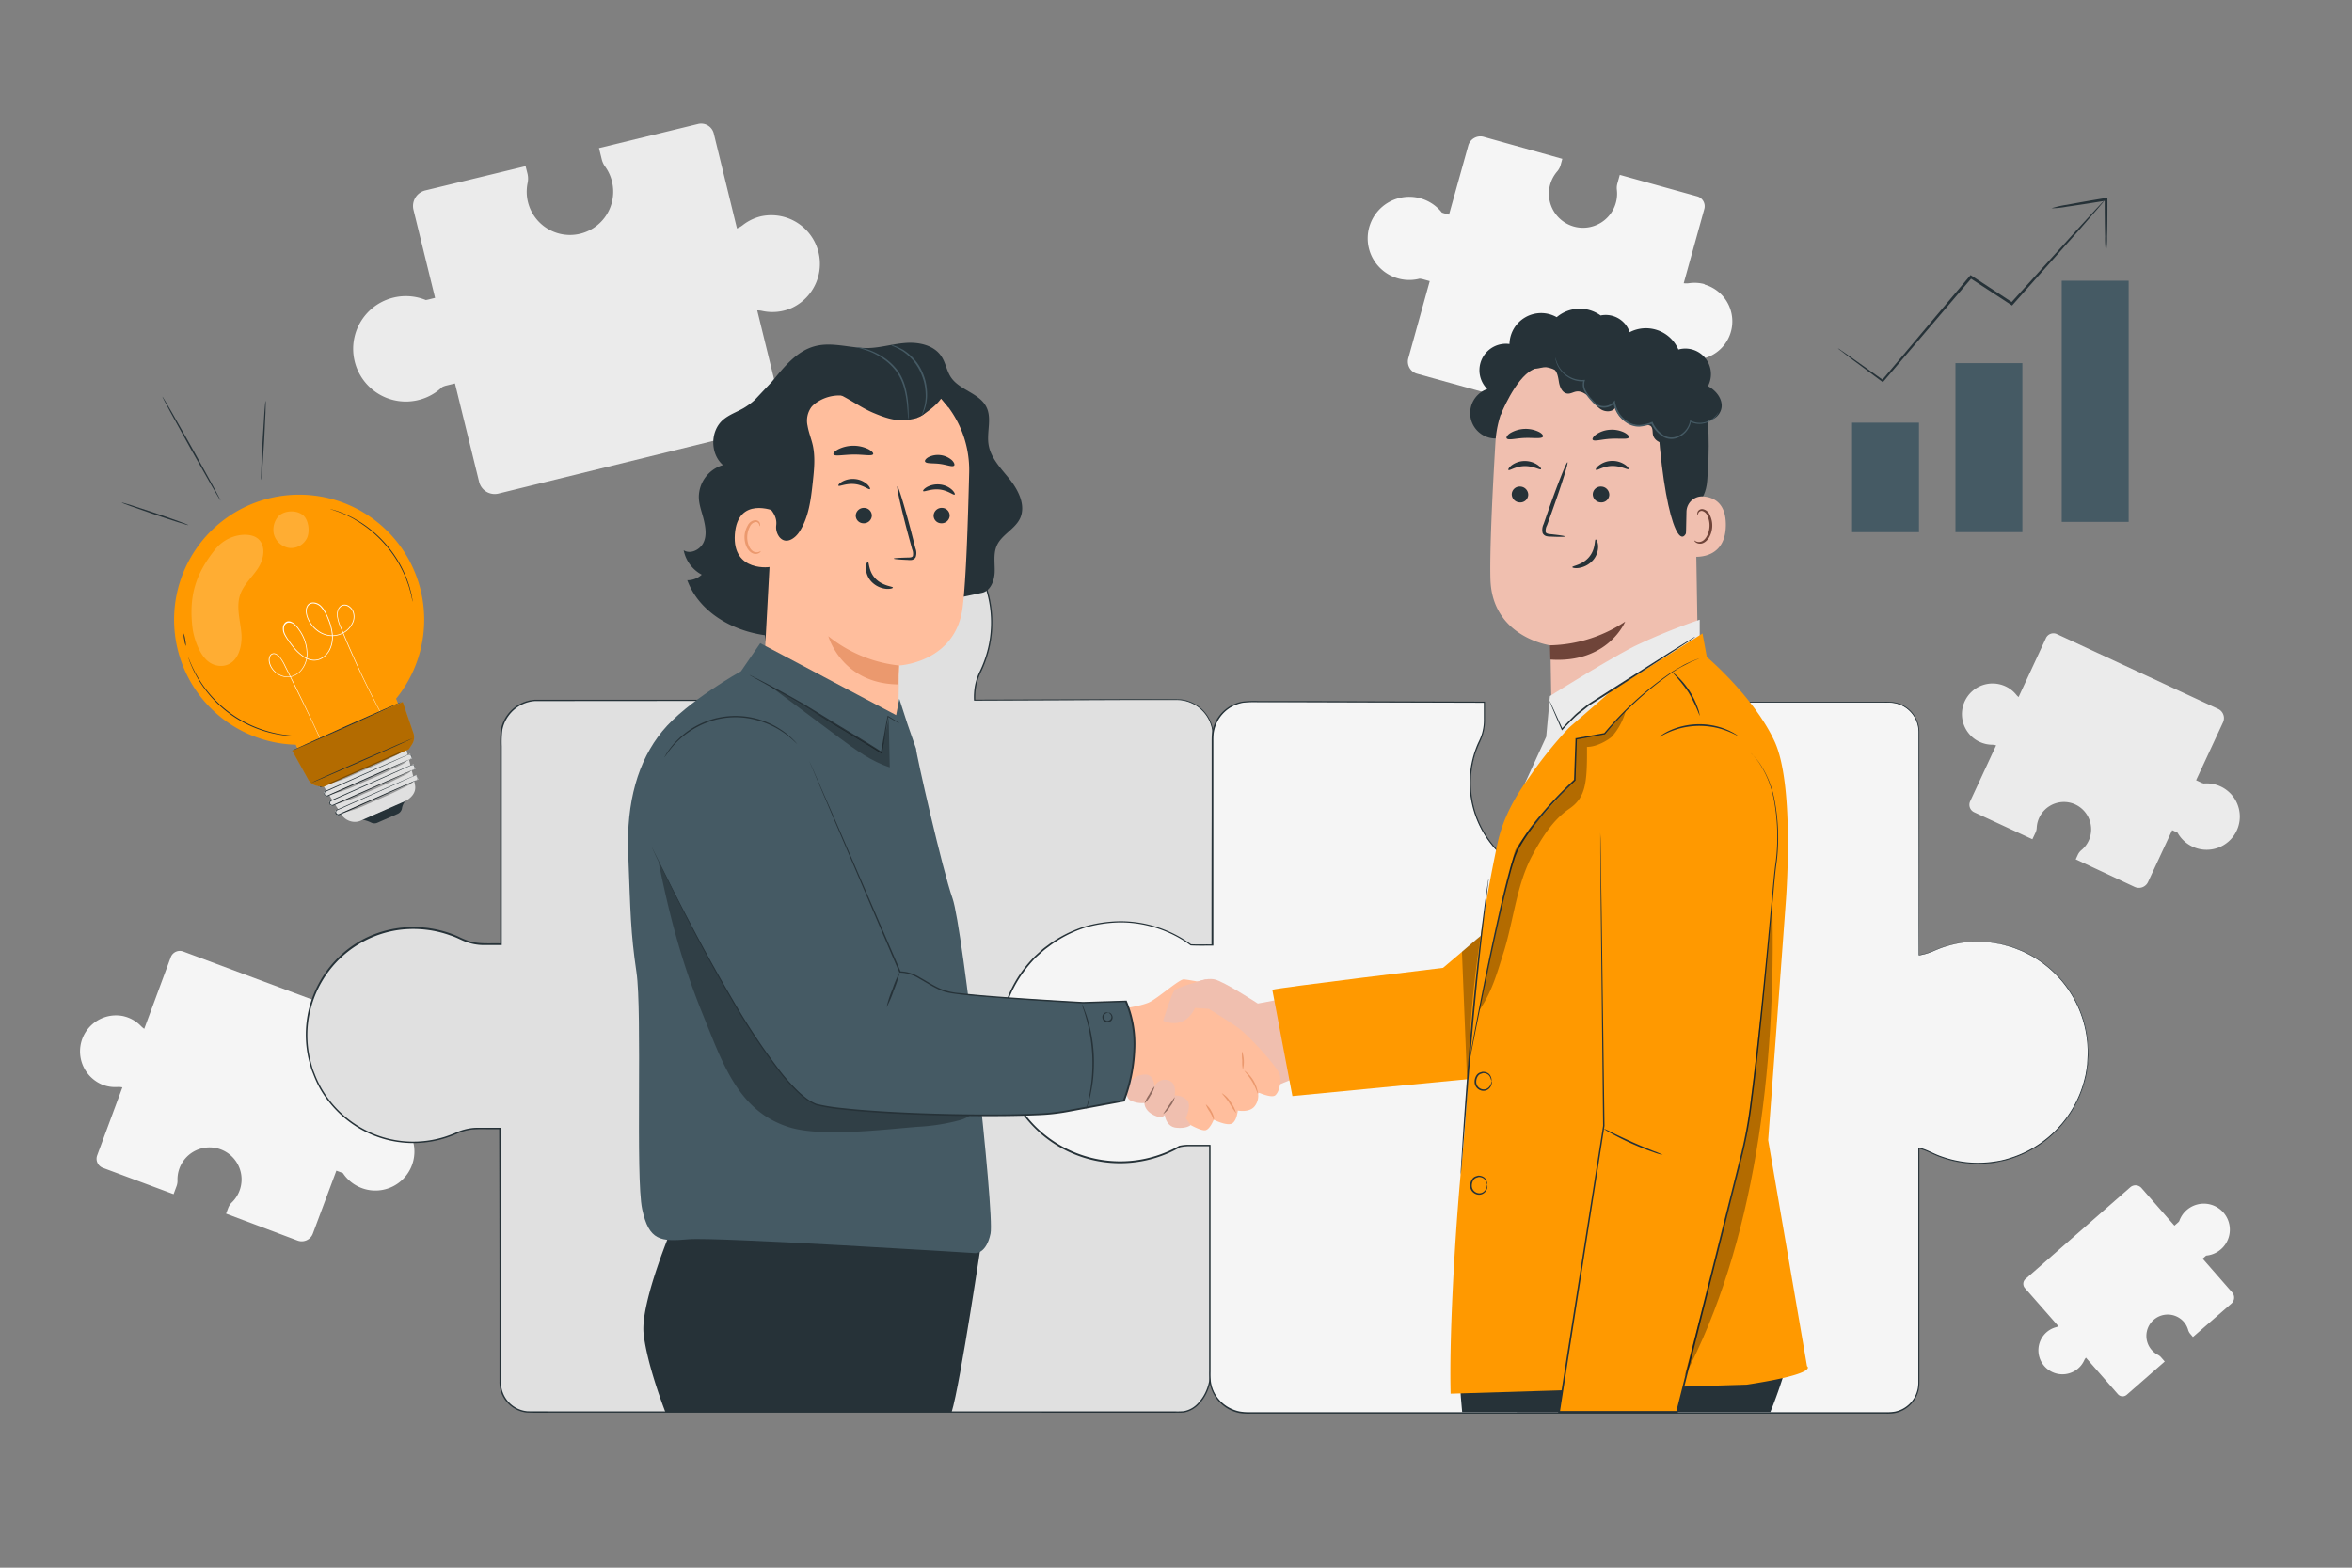 <svg xmlns:inkscape="http://www.inkscape.org/namespaces/inkscape" xmlns:sodipodi="http://sodipodi.sourceforge.net/DTD/sodipodi-0.dtd" xmlns="http://www.w3.org/2000/svg" xmlns:svg="http://www.w3.org/2000/svg" viewBox="0 0 750 500" id="svg110"><rect x="0" y="0" width="750" height="500" fill="#808080" stroke="none"/><defs id="defs110"></defs><g id="freepik--background-complete--inject-249"><path d="M242.62,69a15.16,15.16,0,0,0-5.71,2.75A7.62,7.62,0,0,1,235,72.86L227.6,42.54a4.15,4.15,0,0,0-5-3L191,47.23l.88,3.58a6.7,6.7,0,0,0,1.06,2.3,13.44,13.44,0,0,1,2.2,4.75,13.79,13.79,0,1,1-26.92.61,6.81,6.81,0,0,0,0-3L167.6,53l-32,7.74a5.11,5.11,0,0,0-3.75,6.18L138.74,95l-2.18.54-.76.16A16.81,16.81,0,1,0,141,123.45a6.55,6.55,0,0,1,1.28-.47l2.8-.68,7.7,31.38a5.11,5.11,0,0,0,6.18,3.74L246.25,136a4.16,4.16,0,0,0,3.05-5L241.46,99a7.66,7.66,0,0,1,1.71.19,15.3,15.3,0,0,0,9.36-1A15.51,15.51,0,0,0,242.62,69Z" style="fill:#ebebeb" id="path1"></path><path d="M631.28,236.62a9.53,9.53,0,0,0,3.9.9,5.05,5.05,0,0,1,1.34.2l-8.28,17.84a2.63,2.63,0,0,0,1.27,3.49l18.57,8.62,1-2.11a3.93,3.93,0,0,0,.38-1.54,8.69,8.69,0,0,1,12.66-7.27,8.76,8.76,0,0,1,4.15,10.82,8.55,8.55,0,0,1-2.53,3.55,4.29,4.29,0,0,0-1.16,1.48l-.68,1.48,18.78,8.79a3.22,3.22,0,0,0,4.28-1.56l7.7-16.54,1.28.6a3.61,3.61,0,0,1,.44.22,10.59,10.59,0,1,0,8.37-15.7,4.14,4.14,0,0,1-.82-.27l-1.64-.77,8.58-18.47a3.24,3.24,0,0,0-1.57-4.28L655.9,202.24a2.63,2.63,0,0,0-3.49,1.27l-8.73,18.81a5.1,5.1,0,0,1-.77-.77,9.61,9.61,0,0,0-5-3.22,9.77,9.77,0,0,0-6.66,18.29Z" style="fill:#ebebeb" id="path2"></path><path d="M662.7,436.43a7.43,7.43,0,0,0,1.88-2.51,3.81,3.81,0,0,1,.57-.9l10.16,11.6a2,2,0,0,0,2.9.19l12.08-10.56-1.2-1.37a3.35,3.35,0,0,0-1-.77A6.81,6.81,0,1,1,696,421.2a6.72,6.72,0,0,1,1.74,2.93,3.35,3.35,0,0,0,.7,1.3l.84,1,12.26-10.67a2.52,2.52,0,0,0,.24-3.56l-9.41-10.77.84-.73.29-.24a8.3,8.3,0,1,0-6.21-14.52,8.18,8.18,0,0,0-2.38,3.54,3.07,3.07,0,0,1-.46.49l-1.07.94-10.51-12a2.54,2.54,0,0,0-3.57-.24l-33.41,29.25a2.06,2.06,0,0,0-.19,2.9L656.39,423a4.28,4.28,0,0,1-.8.31,7.53,7.53,0,0,0-3.89,2.54,7.66,7.66,0,0,0,11,10.58Z" style="fill:#f5f5f5" id="path3"></path><path d="M543.6,90.64a12.12,12.12,0,0,0-5-.31,6.06,6.06,0,0,1-1.7,0l6.58-23.71a3.28,3.28,0,0,0-2.29-4l-24.67-6.85-.78,2.8a5.14,5.14,0,0,0-.15,2,10.87,10.87,0,1,1-19.07-5.85,5.34,5.34,0,0,0,1.13-2.06l.54-2-25-7a4,4,0,0,0-5,2.8l-6.13,22-1.7-.47-.58-.19a13.26,13.26,0,1,0-7.12,21.08,5.57,5.57,0,0,1,1.06.17l2.19.61-6.81,24.55a4,4,0,0,0,2.8,5l68.27,18.95a3.28,3.28,0,0,0,4-2.28l6.94-25a6.87,6.87,0,0,1,1.1.78,11.93,11.93,0,0,0,6.8,3,12.22,12.22,0,0,0,4.47-23.93Z" style="fill:#f5f5f5" id="path4"></path><path d="M32.79,346a11.19,11.19,0,0,0,4.64.69,6.13,6.13,0,0,1,1.6.11L31,368.48a3.1,3.1,0,0,0,1.81,4l22.54,8.39.95-2.56a4.86,4.86,0,0,0,.3-1.85,10.22,10.22,0,1,1,17.38,7,4.94,4.94,0,0,0-1.22,1.84l-.67,1.79,22.8,8.58a3.79,3.79,0,0,0,4.87-2.22l7.5-20.08,1.56.58c.18.06.35.13.53.21A12.44,12.44,0,1,0,117.67,355a4.84,4.84,0,0,1-1-.24l-2-.75L123,331.58a3.78,3.78,0,0,0-2.22-4.86L58.45,303.49a3.09,3.09,0,0,0-4,1.81L46,328.13a6.36,6.36,0,0,1-1-.83A11.23,11.23,0,0,0,38.9,324a11.48,11.48,0,0,0-6.11,22Z" style="fill:#f5f5f5" id="path5"></path></g><g id="freepik--Puzzle--inject-249"><path d="M358.79,297.56c5.56-.38,10.38,1.12,15,3.29a16.75,16.75,0,0,0,6.82,1.67l6.09-.13.08-67.71a11.61,11.61,0,0,0-11.65-11.58l-64.37.24V222a18,18,0,0,1,1.89-7.83,35.62,35.62,0,0,0,3.06-21.74,36.19,36.19,0,0,0-71.81,6.19A35.43,35.43,0,0,0,247,213a17.85,17.85,0,0,1,1.61,7.25l.38,3.05H171.42a11.61,11.61,0,0,0-11.65,11.57v66.21h-5.53a16.88,16.88,0,0,1-7.4-1.79,35,35,0,0,0-21-2.89,34.25,34.25,0,0,0,5.86,67.95,33.63,33.63,0,0,0,13.69-2.91,17,17,0,0,1,6.86-1.52h7.1l.14,81a9.46,9.46,0,0,0,9.49,9.43H376.63c5.24,0,9.35-6.58,9.35-11.79V365h-8.4a15.11,15.11,0,0,0-5.67,1.11,31.43,31.43,0,0,1-43.14-30.27C329.4,320.09,343,298.66,358.79,297.56Z" style="fill:#e0e0e0" id="path6"></path><path d="M358.79,297.56l-.55.07a15.46,15.46,0,0,0-1.63.25,22.37,22.37,0,0,0-6.09,2.16c-5.07,2.59-11.71,8.49-16.72,18.35A43.78,43.78,0,0,0,328.88,336a32.44,32.44,0,0,0,1.43,10.41,30.92,30.92,0,0,0,5.33,10.05,31.2,31.2,0,0,0,21.87,11.65,30.6,30.6,0,0,0,13.74-1.89,16.43,16.43,0,0,1,7.2-1.36h7.69V365c0,11.64,0,24,0,37.07q0,9.79,0,20.1v15.72a14.48,14.48,0,0,1-.18,2.7,14.09,14.09,0,0,1-.74,2.61,13.73,13.73,0,0,1-2.89,4.63,8.53,8.53,0,0,1-4.81,2.69c-1,.1-1.86.06-2.79.07H295.05l-105.93,0h-14c-2.35,0-4.67.05-7.08-.05a9.76,9.76,0,0,1-8.76-10c0-2.38,0-4.77,0-7.16q0-7.18,0-14.44,0-29-.11-59.05l.26.26H155a43.28,43.28,0,0,0-4.42.1,16.76,16.76,0,0,0-4.27,1.09,44.41,44.41,0,0,1-4.22,1.63,34,34,0,0,1-34.33-8.34,34.59,34.59,0,0,1-5.75-7.47,33.57,33.57,0,0,1-2-4.29c-.28-.74-.61-1.46-.83-2.22l-.63-2.3a34.47,34.47,0,0,1,17.7-39A34.5,34.5,0,0,1,127,296a35.57,35.57,0,0,1,11.28.26,36,36,0,0,1,5.43,1.47c.89.32,1.76.67,2.61,1.07a25.54,25.54,0,0,0,2.54,1.09c3.45,1.36,7.22.87,10.9,1l-.26.26q0-21.48,0-42.41V238a32.21,32.21,0,0,1,.21-5.18,11.48,11.48,0,0,1,2.05-4.77,11.84,11.84,0,0,1,8.81-4.87l78.4,0-.23.26c-.13-1-.26-2-.38-3h0v0a17.26,17.26,0,0,0-.93-5.47c-.29-.88-.68-1.71-1-2.59s-.68-1.75-1-2.64a36,36,0,0,1-1.73-11l.15-2.76c0-.46,0-.93.1-1.38l.22-1.37c.17-.9.25-1.82.49-2.7l.74-2.65a7.55,7.55,0,0,1,.44-1.29l.5-1.27a17.33,17.33,0,0,1,1.11-2.49l1.26-2.41L250.2,178a35.17,35.17,0,0,1,7.34-7.76l1-.84,1.11-.73c.75-.48,1.47-1,2.23-1.43a39.55,39.55,0,0,1,4.75-2.25,36.24,36.24,0,0,1,10.09-2.41,34,34,0,0,1,5.14-.08c.85.05,1.7.07,2.55.16l2.51.38a36.72,36.72,0,0,1,17.66,8.83,35.92,35.92,0,0,1,11,34.48,37.89,37.89,0,0,1-3,8.48,18.19,18.19,0,0,0-1.31,4.17,21.59,21.59,0,0,0-.27,4.33l-.19-.19,49-.16,11.13,0h2.72c.9,0,1.79,0,2.7.05a11.94,11.94,0,0,1,5,1.7,11.65,11.65,0,0,1,5.49,8.35,45.75,45.75,0,0,1,.12,4.95c0,1.62,0,3.22,0,4.8-.05,25.31-.09,45.43-.12,59.59v.07h-.08c-2.45,0-4.73.15-6.87.1a17.12,17.12,0,0,1-5.7-1.49,37.41,37.41,0,0,0-8.41-3,25.43,25.43,0,0,0-5.23-.56c-.59,0-1,0-1.3,0h-.43a15.72,15.72,0,0,1,1.73-.07,24.92,24.92,0,0,1,5.25.52,37.55,37.55,0,0,1,8.44,3,17.43,17.43,0,0,0,5.66,1.46c2.12,0,4.41-.08,6.86-.12l-.07.08V238a44.78,44.78,0,0,0-.12-4.91,11.39,11.39,0,0,0-5.36-8.14,11.54,11.54,0,0,0-4.9-1.64c-.88-.07-1.77-.06-2.67-.05H370.9l-11.14,0-49,.2h-.18v-.18a21,21,0,0,1,.27-4.4,19.49,19.49,0,0,1,1.33-4.26,36.73,36.73,0,0,0,3-8.4,35.57,35.57,0,0,0-10.88-34.09,36.28,36.28,0,0,0-17.47-8.72l-2.48-.37c-.84-.09-1.68-.11-2.53-.16a33.06,33.06,0,0,0-5.07.08,35.6,35.6,0,0,0-10,2.39,38,38,0,0,0-4.7,2.22c-.75.45-1.46,1-2.2,1.42l-1.09.72-1,.83a35,35,0,0,0-7.24,7.67l-1.47,2.22-1.25,2.38a18,18,0,0,0-1.09,2.46l-.49,1.25a7.45,7.45,0,0,0-.44,1.28l-.72,2.61c-.24.87-.32,1.78-.49,2.67l-.22,1.35c-.06.45-.06.91-.09,1.36l-.15,2.73a35.31,35.31,0,0,0,1.71,10.86c.29.88.61,1.76,1,2.62s.76,1.71,1.06,2.61a17.55,17.55,0,0,1,1,5.62v0c.13,1,.25,2,.39,3.05l0,.26H249l-78.37.06a11.34,11.34,0,0,0-8.44,4.67,11,11,0,0,0-2,4.56A32.94,32.94,0,0,0,160,238q0,10.31,0,20.76v42.67h-5.8a16.63,16.63,0,0,1-5.54-1c-.88-.3-1.75-.73-2.58-1.11s-1.69-.73-2.56-1a33.93,33.93,0,0,0-5.36-1.45,35.08,35.08,0,0,0-11.11-.26A33.9,33.9,0,0,0,99,338.3l.61,2.26c.22.75.55,1.46.82,2.19a32.56,32.56,0,0,0,2,4.22A34.14,34.14,0,0,0,124,363.2a33.45,33.45,0,0,0,17.9-.65,43.62,43.62,0,0,0,4.19-1.62,17.8,17.8,0,0,1,4.4-1.13c1.52-.17,3-.08,4.48-.1h4.69V360q0,30,.1,59.05,0,7.26,0,14.44,0,3.58,0,7.16a9.24,9.24,0,0,0,8.31,9.46c2.31.09,4.7,0,7,.05h14l105.93,0h79.71a24.61,24.61,0,0,0,2.73-.06,8.08,8.08,0,0,0,4.58-2.56,13.38,13.38,0,0,0,2.81-4.5,14.16,14.16,0,0,0,.73-2.54,14.36,14.36,0,0,0,.17-2.63c0-1.78,0-3.54,0-5.3V422.15q0-10.29,0-20.1c0-13.05,0-25.43,0-37.07l.16.16h-7.53a16,16,0,0,0-7.1,1.33,31.16,31.16,0,0,1-13.87,1.89,31.42,31.42,0,0,1-22-11.78,31,31,0,0,1-5.36-10.14A32.33,32.33,0,0,1,328.67,336a44,44,0,0,1,5-17.65c5-9.87,11.73-15.78,16.83-18.34a22.18,22.18,0,0,1,6.12-2.14,14.4,14.4,0,0,1,1.63-.22Z" style="fill:#263238" id="path7"></path><path d="M630.76,300.33a34.63,34.63,0,0,0-14.14,3,18.23,18.23,0,0,1-4.73,1.39V233.55a9.47,9.47,0,0,0-9.48-9.48H528.35v8.4a15.26,15.26,0,0,0,1.11,5.66,31.06,31.06,0,0,1,2.29,11.72,31.45,31.45,0,1,1-59.95-13.27,15.52,15.52,0,0,0,1.54-6.62v-5.89l-75-.24a11.65,11.65,0,0,0-11.65,11.65l-.07,66h-5.12c-.58,0-1.17,0-1.75-.06a38.32,38.32,0,1,0-3.55,64.25,14.58,14.58,0,0,1,3.1-.34h6.57V439a11.65,11.65,0,0,0,11.65,11.65H602.41a9.48,9.48,0,0,0,9.48-9.49v-75a18.67,18.67,0,0,1,3.68,1.35,34.72,34.72,0,0,0,21.24,3,35.36,35.36,0,0,0-6-70.16Z" style="fill:#f5f5f5" id="path8"></path><path d="M630.76,300.33l2.23.1a18.39,18.39,0,0,1,2.74.26l1.75.29a12.33,12.33,0,0,1,2,.45l2.22.61c.77.26,1.56.6,2.4.92.41.17.85.32,1.28.51l1.28.67a23.35,23.35,0,0,1,2.68,1.5,35.35,35.35,0,0,1,16.52,27.67c0,.86.12,1.72.12,2.6s-.09,1.75-.14,2.65c0,.44,0,.9-.1,1.34s-.13.9-.2,1.35l-.21,1.37c-.11.44-.21.9-.32,1.35a35.84,35.84,0,0,1-12.87,19.92,35.86,35.86,0,0,1-11.91,6c-1.1.34-2.25.51-3.39.78s-2.33.35-3.51.42a34.21,34.21,0,0,1-7.21-.21,34.64,34.64,0,0,1-7.21-1.76c-2.4-.81-4.57-2.21-7.06-2.77l.2-.16q0,17.28,0,36.64,0,9.66,0,19.82c0,3.38,0,6.81,0,10.27v7.85c0,.44,0,.9-.05,1.34a10.12,10.12,0,0,1-.22,1.34,9.72,9.72,0,0,1-7.44,7.23,13.42,13.42,0,0,1-2.75.21H523.25l-104,0H398.6a16.63,16.63,0,0,1-3.51-.24,12.81,12.81,0,0,1-3.33-1.22,12.08,12.08,0,0,1-4.89-5.07,11.44,11.44,0,0,1-1.11-3.39,21.23,21.23,0,0,1-.18-3.55V365.34l.26.25H381.1c-.81,0-1.65,0-2.45,0a15.4,15.4,0,0,0-2.43.32l.07,0a38.5,38.5,0,0,1-15.59,4.93,38.54,38.54,0,0,1-40-25.88,39.75,39.75,0,0,1-2.11-12.21,41.3,41.3,0,0,1,1.86-12.2A38.39,38.39,0,0,1,326,309.63a41.93,41.93,0,0,1,4-4.66l2.27-2.06c.76-.67,1.62-1.24,2.42-1.86a40.07,40.07,0,0,1,10.83-5.45,42.45,42.45,0,0,1,11.93-1.78,38.4,38.4,0,0,1,22.41,7.4l-.13-.05c2.26.11,4.57,0,6.85.06l-.26.25q0-21.15.05-41.74,0-10.31,0-20.44v-2.53c0-.84,0-1.69.07-2.55a11.92,11.92,0,0,1,9.81-10.45,32.47,32.47,0,0,1,5-.18l4.95,0,9.86,0,19.44.07,37.79.12h.23v5.52a15.81,15.81,0,0,1-.74,5.25,20.91,20.91,0,0,1-1,2.45c-.36.78-.67,1.58-1,2.39A31.2,31.2,0,0,0,478.43,272a32.33,32.33,0,0,0,7.91,5.68,30.77,30.77,0,0,0,18.58,3,31.24,31.24,0,0,0,16.48-7.87,30.61,30.61,0,0,0,5.69-7,29.65,29.65,0,0,0,3.42-8.17,30.71,30.71,0,0,0-.37-17.09c-.38-1.36-1-2.63-1.41-4a15.5,15.5,0,0,1-.57-4.22v-8.49h.19l54.2,0h18.06a28,28,0,0,1,2.89.07,10.12,10.12,0,0,1,2.78.75,9.67,9.67,0,0,1,5.75,8.88c0,3.57,0,7,0,10.43,0,27,0,47.57-.06,60.68l-.08-.07c3.34-.43,5.85-2.05,8.22-2.7a34.93,34.93,0,0,1,5.93-1.34,35.6,35.6,0,0,1,3.56-.28c.79,0,1.17,0,1.17,0l-1.17,0a35.36,35.36,0,0,0-9.46,1.68c-2.35.65-4.86,2.29-8.23,2.74h-.07v-.07c0-13.11,0-33.66-.07-60.68q0-5.07,0-10.43a9.37,9.37,0,0,0-5.58-8.61,9.64,9.64,0,0,0-2.7-.73c-.93-.09-1.9-.06-2.86-.06H582.55l-54.2,0,.19-.18v8.3a14.78,14.78,0,0,0,.56,4.12c.37,1.33,1,2.62,1.41,4a31.12,31.12,0,0,1,.39,17.31,30.06,30.06,0,0,1-3.46,8.27,30.78,30.78,0,0,1-5.76,7.08,31.6,31.6,0,0,1-16.7,8,31.17,31.17,0,0,1-18.84-3.05,32.77,32.77,0,0,1-8-5.76,31.83,31.83,0,0,1-5.95-8.06,31.22,31.22,0,0,1-1.73-25c.3-.82.62-1.64,1-2.43a20.42,20.42,0,0,0,1-2.4,15.46,15.46,0,0,0,.72-5.11v-5.28l.23.23-37.79-.11-19.44-.06-9.86,0H401.3a32.21,32.21,0,0,0-4.93.16,11.43,11.43,0,0,0-9.39,10c-.07.81-.08,1.65-.07,2.5v2.53q0,10.14,0,20.44,0,20.58,0,41.75v.25h-.26c-2.29,0-4.55.06-6.89-.06h-.07l-.07-.05a38,38,0,0,0-22.1-7.3,42.42,42.42,0,0,0-11.77,1.76A39.33,39.33,0,0,0,335,301.47c-.79.62-1.63,1.17-2.39,1.84l-2.23,2a40.87,40.87,0,0,0-3.92,4.6,38,38,0,0,0-5.54,10.76,41.13,41.13,0,0,0-1.83,12,38.26,38.26,0,0,0,11,26.48,38.37,38.37,0,0,0,30.53,11.1A38,38,0,0,0,376,365.45l0,0h0a15.27,15.27,0,0,1,2.51-.33c.86,0,1.66,0,2.48,0h5v72.35a19,19,0,0,0,.17,3.47,10.69,10.69,0,0,0,1.06,3.25A11.58,11.58,0,0,0,392,449a12.61,12.61,0,0,0,3.19,1.17,16.76,16.76,0,0,0,3.41.24h20.66l104,0h78.38a13.13,13.13,0,0,0,2.67-.19,9.3,9.3,0,0,0,7.13-6.94,10.57,10.57,0,0,0,.27-2.58V422.62q0-10.15,0-19.82,0-19.33,0-36.64V366l.2,0c2.56.59,4.73,2,7.08,2.79a34.9,34.9,0,0,0,7.15,1.76,34.32,34.32,0,0,0,7.15.21c1.17-.07,2.33-.23,3.48-.41s2.27-.44,3.36-.77a35.23,35.23,0,0,0,24.63-25.66c.11-.45.22-.9.32-1.35l.21-1.35.21-1.34c.07-.45.06-.9.09-1.34q.07-1.34.15-2.64c0-.86-.08-1.72-.11-2.58a35.3,35.3,0,0,0-16.38-27.57,22.43,22.43,0,0,0-2.67-1.5l-1.27-.67c-.43-.19-.86-.35-1.28-.52-.83-.32-1.62-.66-2.38-.92l-2.22-.62a12.26,12.26,0,0,0-2-.47l-1.75-.29a17.36,17.36,0,0,0-2.74-.28Z" style="fill:#263238" id="path9"></path></g><path d="m 381,313.46 c 0,0 3.37,-1.73 6.34,-1.08 2.97,0.65 13.75,7.68 13.75,7.68 l 8.69,-1.62 5.16,24.56 -33.94,14.06 z" style="fill:#f0bfaf;fill-opacity:1" id="path10"></path><path d="m 356,322 c 0,0 7.77,-1 10.58,-2.39 2.81,-1.39 9.52,-7.36 10.92,-7.25 1.4,0.11 6.5,1.08 6.5,1.08 l -2.06,6.17 c 0,0 10.17,6.17 13.2,8.44 3.03,2.27 12.55,12.44 13,14.93 0.45,2.49 -0.32,5.41 -1.51,6.38 -1.19,0.97 -5.52,-1 -5.52,-1 a 5.38,5.38 0 0 1 -1,4.43 c -1.62,2.17 -5.4,1.41 -5.4,1.41 0,0 -0.33,3.57 -2.06,4.22 -1.73,0.65 -5.63,-1.3 -5.63,-1.3 0,0 -1.17,3 -2.58,3.35 -1.41,0.35 -5.42,-2 -5.42,-2 0,0 -17.31,-12.44 -21.2,-14.28 -3.89,-1.84 -5.09,-1.95 -5.09,-1.95 z" style="fill:#ffbe9d" id="path11"></path><path d="m 387,357.17 c -0.07,0 -0.12,-0.3 -0.3,-0.76 a 12.89,12.89 0 0 0 -0.88,-1.73 10.6,10.6 0 0 1 -1.33,-2.46 6.18,6.18 0 0 1 1.79,2.2 6.77,6.77 0 0 1 0.77,1.89 c 0.09,0.53 0.01,0.87 -0.05,0.86 z" style="fill:#eb996e" id="path12"></path><path d="M 394.19,355.07 A 28,28 0 0 1 392,351.8 c -1.18,-1.8 -2.45,-3 -2.36,-3.12 a 7.66,7.66 0 0 1 2.8,2.83 10.67,10.67 0 0 1 1.75,3.56 z" style="fill:#eb996e" id="path13"></path><path d="m 401.13,348.82 c -0.15,0 -0.63,-1.83 -1.83,-3.85 -1.2,-2.02 -2.57,-3.37 -2.46,-3.48 a 10.63,10.63 0 0 1 4.29,7.33 z" style="fill:#eb996e" id="path14"></path><path d="m 396.06,335.32 a 9.71,9.71 0 0 1 0.26,5.84 12.71,12.71 0 0 1 -0.2,-2.92 13.45,13.45 0 0 1 -0.06,-2.92 z" style="fill:#eb996e" id="path15"></path><path d="m 370.88,325.58 c 0,0 2.7,-8.65 3.67,-9.74 0.97,-1.09 10,-3.46 10,-3.46 l 2.81,7.25 -2,2.12 -4.33,-0.28 c 0,0 -2.69,7.14 -10.15,4.11 z" style="fill:#f0bfaf;fill-opacity:1" id="path16"></path><path d="m 354.28,342.7 c 0,0 -1.24,0.95 0,3.22 1.24,2.27 4.59,0.65 5.67,0 0,0 -1.62,3.79 0.43,5 a 8.08,8.08 0 0 0 4.55,0.86 c 0,0 -0.11,2.27 2.81,3.79 2.92,1.52 3.68,0 3.68,0 0,0 0.32,3.78 3.67,4.11 3.35,0.33 4.54,-0.83 4.54,-0.83 l -1.51,-2.24 c 0,0 1.95,-4 0.44,-5.69 a 5.22,5.22 0 0 0 -4,-1.52 c 0,0 0.67,-3.51 -1.26,-4.49 a 3.55,3.55 0 0 0 -5.12,1.57 c 0,0 -0.22,-3.85 -3,-3.76 a 6.26,6.26 0 0 0 -4.33,1.81 z" style="fill:#f0bfaf;fill-opacity:1" id="path17"></path><path d="m 368.17,346.46 a 8.23,8.23 0 0 1 -1.29,2.89 8.37,8.37 0 0 1 -1.89,2.52 11.37,11.37 0 0 1 1.44,-2.79 11.59,11.59 0 0 1 1.74,-2.62 z" style="fill:#906b60;fill-opacity:1" id="path18"></path><path d="m 374.62,349.87 a 7.58,7.58 0 0 1 -1.47,3 7.75,7.75 0 0 1 -2.26,2.46 126.8,126.8 0 0 1 3.73,-5.45 z" style="fill:#906b60;fill-opacity:1" id="path19"></path><path d="M 307.61,390.69 H 291.2 l -4.2,59.68 h 16.46 c 2.8,-9.09 9.8,-56.45 9.8,-56.45 z" style="fill:#263238" id="path20"></path><path d="m 214.68,390.69 c 0,0 -10.51,24.63 -9.46,34.6 1.05,9.97 6.95,25.08 6.95,25.08 h 81.28 a 188.24,188.24 0 0 0 4,-20.64 c 1.76,-12.32 6.48,-39 6.48,-39 z" style="fill:#263238" id="path21"></path><path d="m 322.08,153 c -2.75,-3.47 -6.14,-6.8 -6.84,-11.17 -0.65,-4 1.11,-8.4 -0.69,-12 -2.22,-4.49 -8.58,-5.36 -11.34,-9.53 -1.33,-2 -1.65,-4.58 -3,-6.61 -2.24,-3.46 -6.86,-4.57 -11,-4.34 -4.14,0.23 -8.08,1.51 -12.21,1.65 -5.66,0.12 -11.39,-2 -16.88,-0.65 -6.06,1.49 -10,6.6 -14.11,11.53 l -5.36,5.69 a 22,22 0 0 1 -3.51,2.58 c -2.2,1.27 -4.68,2.1 -6.6,3.77 -4.11,3.57 -4.13,10.82 0,14.41 a 10.69,10.69 0 0 0 -7.7,10.12 c 0,2.51 1,4.91 1.58,7.34 0.58,2.43 1,5.12 -0.15,7.37 -1.15,2.25 -4.13,3.68 -6.26,2.35 a 11.28,11.28 0 0 0 5.76,7.78 6.71,6.71 0 0 1 -4.61,1.78 c 4.06,11 16.23,17.21 27.9,17.83 11.67,0.62 23.06,-3.28 34.1,-7.12 l 31.83,-6.67 c 2.79,-0.5 4.1,-3.8 4.19,-6.64 0.09,-2.84 -0.48,-5.81 0.66,-8.41 1.55,-3.56 5.86,-5.28 7.48,-8.82 1.8,-4.06 -0.5,-8.75 -3.24,-12.24 z" style="fill:#263238" id="path22"></path><path d="m 246.34,178.17 c -1.94,-7.21 -3.85,-14.47 -4.52,-21.91 -0.67,-7.44 0,-15.12 2.9,-22 0.45,-1 4.18,-8 5.3,-7.81 0.8,0.12 -1.61,6.65 -1.24,7.37 3.54,6.86 4.18,14.93 3.16,22.59 a 101,101 0 0 1 -5.6,21.74" style="fill:#263238" id="path23"></path><path d="m 247.07,149.68 c 0.35,-18.73 11.55,-34.13 30.26,-33.25 l 1.72,0.18 a 33.48,33.48 0 0 1 30,34.11 c -0.4,16.23 -1,34.16 -2.06,42.78 -2.11,17.85 -20.28,18.75 -20.28,18.75 0,0 -0.49,29.48 -0.49,29.48 l -42.54,-29.47 z" style="fill:#ffbe9d" id="path24"></path><path d="m 286.68,212.25 a 43.45,43.45 0 0 1 -22.54,-9.33 c 0,0 4.19,15.1 22.19,15.37 z" style="fill:#eb996e" id="path25"></path><path d="m 302.83,164.58 a 2.57,2.57 0 0 1 -2.74,2.31 2.44,2.44 0 0 1 -2.38,-2.58 2.57,2.57 0 0 1 2.73,-2.32 2.47,2.47 0 0 1 2.39,2.59 z" style="fill:#263238" id="path26"></path><path d="m 304.42,157.74 c -0.35,0.3 -2.13,-1.34 -4.88,-1.62 -2.75,-0.28 -4.91,0.88 -5.17,0.51 -0.13,-0.16 0.26,-0.73 1.2,-1.28 a 7.14,7.14 0 0 1 4.18,-0.82 6.71,6.71 0 0 1 3.84,1.71 c 0.78,0.76 1,1.37 0.83,1.5 z" style="fill:#263238" id="path27"></path><path d="m 278,164.58 a 2.56,2.56 0 0 1 -2.73,2.31 2.45,2.45 0 0 1 -2.39,-2.58 2.57,2.57 0 0 1 2.73,-2.32 2.47,2.47 0 0 1 2.39,2.59 z" style="fill:#263238" id="path28"></path><path d="m 277.4,156 c -0.35,0.3 -2.14,-1.33 -4.89,-1.61 -2.75,-0.28 -4.9,0.88 -5.16,0.51 -0.13,-0.17 0.25,-0.73 1.2,-1.28 a 7.06,7.06 0 0 1 4.18,-0.82 6.77,6.77 0 0 1 3.84,1.7 c 0.77,0.75 1,1.38 0.83,1.5 z" style="fill:#263238" id="path29"></path><path d="m 285,178.16 c 0,-0.16 1.74,-0.27 4.54,-0.34 0.71,0 1.39,-0.06 1.56,-0.53 a 3.62,3.62 0 0 0 -0.25,-2.13 q -0.72,-2.66 -1.51,-5.56 c -2.08,-7.91 -3.51,-14.38 -3.19,-14.46 0.32,-0.08 2.27,6.26 4.34,14.17 q 0.75,2.92 1.42,5.58 a 4,4 0 0 1 0.08,2.79 1.77,1.77 0 0 1 -1.26,0.91 4.6,4.6 0 0 1 -1.21,0 c -2.77,-0.1 -4.52,-0.27 -4.52,-0.43 z" style="fill:#263238" id="path30"></path><path d="m 276.74,179.21 c 0.45,0 0.14,3 2.47,5.38 2.33,2.38 5.54,2.4 5.52,2.82 0,0.19 -0.77,0.5 -2.12,0.4 a 7.51,7.51 0 0 1 -4.62,-2.18 6.54,6.54 0 0 1 -1.88,-4.5 c 0.02,-1.26 0.43,-1.96 0.63,-1.92 z" style="fill:#263238" id="path31"></path><path d="m 278.42,144.85 c -0.35,0.72 -3.05,0.08 -6.32,0.13 -3.27,0.05 -6,0.65 -6.32,-0.07 -0.15,-0.34 0.37,-1 1.5,-1.6 a 11,11 0 0 1 9.63,-0.05 c 1.09,0.6 1.67,1.25 1.51,1.59 z" style="fill:#263238" id="path32"></path><path d="m 304.25,148.49 c -0.55,0.57 -2.38,-0.28 -4.65,-0.55 -2.27,-0.27 -4.24,0 -4.62,-0.72 -0.16,-0.34 0.21,-0.93 1.11,-1.43 a 6.8,6.8 0 0 1 7.47,1 c 0.74,0.75 0.93,1.42 0.69,1.7 z" style="fill:#263238" id="path33"></path><path d="m 247.13,163.07 c -0.29,-0.16 -11.9,-4.93 -12.8,7.33 -0.9,12.26 11.6,10.6 11.67,10.29 0.07,-0.31 1.13,-17.62 1.13,-17.62 z" style="fill:#ffbe9d" id="path34"></path><path d="m 242.57,175.77 c 0,-0.05 -0.22,0.13 -0.59,0.27 a 2.16,2.16 0 0 1 -1.6,-0.09 c -1.26,-0.56 -2.2,-2.7 -2.1,-4.92 a 7.07,7.07 0 0 1 0.82,-3 2.48,2.48 0 0 1 1.73,-1.52 1.08,1.08 0 0 1 1.21,0.68 c 0.14,0.35 0.05,0.59 0.11,0.62 0.06,0.03 0.28,-0.19 0.22,-0.7 a 1.38,1.38 0 0 0 -0.43,-0.81 1.64,1.64 0 0 0 -1.16,-0.4 3,3 0 0 0 -2.37,1.74 7.43,7.43 0 0 0 -1,3.36 c -0.1,2.48 1,4.89 2.73,5.53 a 2.3,2.3 0 0 0 2,-0.18 c 0.39,-0.29 0.47,-0.56 0.43,-0.58 z" style="fill:#eb996e" id="path35"></path><path d="m 302.39,129.89 c 2.06,-1 -3.49,-7.78 -8.22,-10.31 -7.16,-3.82 -18.29,-6.6 -25.21,-5.11 -8.34,1.79 -15.4,5.43 -20,12.61 -4.6,7.18 -6.69,15.77 -7,24.29 -0.1,2.6 0,5.32 1.24,7.61 1.54,2.82 4.72,4.74 4.33,8.47 a 5.17,5.17 0 0 0 1,3.83 c 2.09,2.53 5,0.46 6.39,-1.7 3,-4.64 3.67,-10.35 4.26,-15.84 0.42,-3.9 0.84,-7.89 0,-11.72 -0.47,-2.08 -1.31,-4.08 -1.66,-6.18 a 7.4,7.4 0 0 1 1.26,-6.07 7.71,7.71 0 0 1 1.06,-1 12.83,12.83 0 0 1 12.85,-1.6 c 6.75,2.89 18.31,7.3 21.55,5.16 4.65,-3.09 5.85,-5.22 5.85,-5.22 z" style="fill:#263238" id="path36"></path><path d="m 269.7,112.84 c 6.89,-1.82 14.56,-1.21 20.66,2.47 3.23,2 6.08,4.93 6.87,8.63 0.79,3.7 -1.05,8.06 -4.64,9.26 l -0.25,0.14 c -5.35,1.42 -8.7,0.5 -13.8,-1.64 -4.3,-1.8 -8,-4.76 -12.33,-6.55 a 25,25 0 0 0 -14.57,-1.36 c 5.04,-5.04 11.18,-9.13 18.06,-10.95 z" style="fill:#263238" id="path37"></path><path d="m 272.81,110.71 a 5.3,5.3 0 0 1 1.25,0.13 19.2,19.2 0 0 1 3.3,0.89 21.22,21.22 0 0 1 4.52,2.33 17.89,17.89 0 0 1 4.5,4.31 16.73,16.73 0 0 1 2.47,5.72 29.38,29.38 0 0 1 0.76,5 c 0.1,1.44 0.1,2.61 0.09,3.41 a 5.91,5.91 0 0 1 -0.09,1.25 5.69,5.69 0 0 1 -0.11,-1.25 c -0.05,-0.8 -0.11,-2 -0.26,-3.38 a 33.62,33.62 0 0 0 -0.85,-4.93 17,17 0 0 0 -2.44,-5.54 17.63,17.63 0 0 0 -4.35,-4.21 21.87,21.87 0 0 0 -4.38,-2.38 45,45 0 0 0 -4.41,-1.35 z" style="fill:#455a64" id="path38"></path><path d="m 284.1,110 a 4.8,4.8 0 0 1 1.06,0.29 9.22,9.22 0 0 1 1.21,0.46 l 1.53,0.77 a 15.86,15.86 0 0 1 6.36,7.48 18.58,18.58 0 0 1 0.9,2.7 18.12,18.12 0 0 1 0.4,2.62 17.63,17.63 0 0 1 0.05,2.39 16.74,16.74 0 0 1 -0.28,2.07 11.19,11.19 0 0 1 -0.46,1.66 7.42,7.42 0 0 1 -0.49,1.19 4.58,4.58 0 0 1 -0.57,1 21.91,21.91 0 0 0 1.16,-3.87 19.05,19.05 0 0 0 0.21,-2 21,21 0 0 0 -0.09,-2.33 20.35,20.35 0 0 0 -0.42,-2.54 21.17,21.17 0 0 0 -0.89,-2.61 16.25,16.25 0 0 0 -6.07,-7.37 l -1.47,-0.83 a 10.92,10.92 0 0 0 -1.16,-0.53 3.92,3.92 0 0 1 -0.98,-0.55 z" style="fill:#455a64" id="path39"></path><path d="m 292.1,238.77 c 0,1.69 8.43,38.73 11.66,47.83 3.23,9.1 13.45,100.34 12.1,106.84 -1.35,6.5 -4.84,6.24 -4.84,6.24 0,0 -82.58,-5.2 -91.46,-4.42 -8.88,0.78 -12.64,0.52 -14.79,-9.62 -2.15,-10.14 0.06,-62.83 -1.82,-75.57 -1.88,-12.74 -1.9,-18.91 -2.63,-37.83 -0.63,-16.41 3.1,-29.56 10.9,-39.06 7.8,-9.5 25.07,-19.09 25.07,-19.09 l 6.13,-8.94 43.34,22.93 1,-5.22 2.63,8.12 z" style="fill:#455a64" id="path40"></path><g style="opacity:0.3" id="g41"><path d="m 310.73,351.68 c -0.73,-1.84 -3.07,-2.31 -5,-2.52 -18.37,-2 -37.48,-6.63 -50.9,-19.33 -5.24,-5 -9.38,-11 -13.37,-17 -8.72,-13.18 -16.91,-26.7 -25.1,-40.22 L 210,275 c 3.91,19.08 7.75,32.89 14.1,48.53 6.35,15.64 11.29,30.82 27.39,35.94 10.41,3.31 30.18,0.77 41.07,-0.08 a 64.38,64.38 0 0 0 13.44,-2.1 9,9 0 0 0 3.66,-1.86 3.61,3.61 0 0 0 1.07,-3.75 z" id="path41"></path></g><path d="m 207.73,270 c 0.47,0.85 37.22,79.35 53.63,82.58 16.41,3.23 67.41,4 77.36,2.09 9.95,-1.91 19.69,-3.63 19.69,-3.63 0,0 7.21,-17.12 0.63,-31.7 l -13.7,0.43 c 0,0 -38.09,-2.06 -43.47,-3.53 -5.38,-1.47 -10,-6.51 -14.87,-6.24 l -29,-67.43 c 0,0 -18.83,-17.49 -32.28,-12.11 -13.45,5.38 -21.94,32.54 -17.99,39.54 z" style="fill:#455a64" id="path42"></path><path d="m 346.4,353.78 a 5.94,5.94 0 0 1 0.27,-1.32 c 0.22,-0.84 0.49,-2.06 0.77,-3.57 0.28,-1.51 0.55,-3.33 0.73,-5.36 a 56.91,56.91 0 0 0 0.14,-6.62 54.17,54.17 0 0 0 -1.86,-11.86 c -0.41,-1.49 -0.78,-2.68 -1.07,-3.5 a 7.89,7.89 0 0 1 -0.38,-1.29 6.57,6.57 0 0 1 0.57,1.22 35.54,35.54 0 0 1 1.23,3.46 48.28,48.28 0 0 1 2,11.95 53.37,53.37 0 0 1 -0.18,6.68 46.51,46.51 0 0 1 -0.85,5.39 33.7,33.7 0 0 1 -0.94,3.55 7.73,7.73 0 0 1 -0.43,1.27 z" style="fill:#263238" id="path43"></path><path d="m 258,242.59 c 0,0 0.19,0.4 0.55,1.19 l 1.54,3.52 5.91,13.5 c 5.06,11.71 12.33,28.56 21.21,49.13 l -0.2,-0.12 a 12.53,12.53 0 0 1 6.43,2 c 2,1.1 3.93,2.38 6.05,3.35 a 20.25,20.25 0 0 0 6.9,1.6 c 2.41,0.29 4.87,0.5 7.37,0.72 10,0.82 20.59,1.48 31.62,2.09 v 0 l 13.7,-0.44 h 0.17 l 0.07,0.15 A 35.27,35.27 0 0 1 362,335 a 51.43,51.43 0 0 1 -3.36,16.19 v 0.13 h -0.14 l -8.71,1.61 -9.54,1.76 a 64.31,64.31 0 0 1 -9.54,1 c -6.34,0.28 -12.58,0.31 -18.72,0.28 -6.14,-0.03 -12.16,-0.18 -18.06,-0.4 -5.9,-0.22 -11.66,-0.51 -17.29,-0.94 -2.81,-0.2 -5.58,-0.47 -8.32,-0.77 a 58.53,58.53 0 0 1 -8,-1.34 14.17,14.17 0 0 1 -3.49,-2 30.75,30.75 0 0 1 -3,-2.6 63.37,63.37 0 0 1 -5.09,-5.74 211.48,211.48 0 0 1 -15.44,-23.22 c -8.61,-14.72 -14.83,-27.05 -19.1,-35.57 -2.12,-4.27 -3.73,-7.6 -4.81,-9.87 -1.08,-2.27 -1.61,-3.47 -1.61,-3.47 0,0 0.16,0.29 0.44,0.87 0.28,0.58 0.72,1.44 1.27,2.56 l 4.89,9.82 c 4.33,8.49 10.59,20.79 19.24,35.47 a 211.22,211.22 0 0 0 15.38,23.11 62.62,62.62 0 0 0 5.06,5.69 29.72,29.72 0 0 0 2.92,2.56 13.54,13.54 0 0 0 3.38,1.94 58.87,58.87 0 0 0 7.95,1.3 c 2.72,0.3 5.49,0.56 8.3,0.76 5.61,0.42 11.38,0.72 17.27,0.93 5.89,0.21 11.92,0.35 18,0.38 6.08,0.03 12.37,0 18.69,-0.29 a 64.57,64.57 0 0 0 9.47,-1 l 9.53,-1.76 8.72,-1.61 -0.2,0.16 a 51,51 0 0 0 3.33,-16 34.87,34.87 0 0 0 -2.69,-15.49 l 0.24,0.15 -13.7,0.43 v 0 c -11,-0.63 -21.62,-1.29 -31.63,-2.13 -2.5,-0.22 -5,-0.44 -7.38,-0.73 -1.22,-0.14 -2.42,-0.29 -3.61,-0.52 a 13.34,13.34 0 0 1 -3.42,-1.13 c -2.16,-1 -4.1,-2.29 -6.08,-3.38 a 12.1,12.1 0 0 0 -6.2,-1.93 h -0.14 l -0.06,-0.13 c -8.81,-20.61 -16,-37.48 -21,-49.2 L 260,247.35 258.51,243.81 C 258.19,243 258,242.59 258,242.59 Z" style="fill:#263238" id="path44"></path><path d="m 254.19,237.29 c 0,0 -0.51,-0.47 -1.43,-1.32 a 27.09,27.09 0 0 0 -4.2,-3.17 27.45,27.45 0 0 0 -7.14,-3.09 25.56,25.56 0 0 0 -18.54,1.86 27,27 0 0 0 -6.39,4.44 26.54,26.54 0 0 0 -3.49,3.99 18.29,18.29 0 0 1 -1.14,1.57 2,2 0 0 1 0.23,-0.45 c 0.17,-0.28 0.38,-0.72 0.74,-1.24 a 24.38,24.38 0 0 1 3.41,-4.09 26.18,26.18 0 0 1 32.51,-3.25 23.46,23.46 0 0 1 4.15,3.34 14.35,14.35 0 0 1 1,1.06 1.88,1.88 0 0 1 0.29,0.35 z" style="fill:#263238" id="path45"></path><path d="m 286.89,310.07 a 33.73,33.73 0 0 1 -1.85,5.7 35.56,35.56 0 0 1 -2.34,5.51 33.49,33.49 0 0 1 1.85,-5.69 35.42,35.42 0 0 1 2.34,-5.52 z" style="fill:#263238" id="path46"></path><path d="m 353.47,323 c 0,0 0.14,-0.07 0.38,0 a 1.43,1.43 0 0 1 0.73,0.72 1.56,1.56 0 0 1 0,1.56 1.77,1.77 0 0 1 -1.73,0.8 1.67,1.67 0 0 1 -1.31,-1.4 1.59,1.59 0 0 1 0.5,-1.47 1.3,1.3 0 0 1 1,-0.32 c 0.24,0 0.36,0.08 0.35,0.11 -0.01,0.03 -0.58,0 -1.08,0.47 a 1.29,1.29 0 0 0 -0.28,1.12 1.25,1.25 0 0 0 0.92,1 1.37,1.37 0 0 0 1.26,-0.56 1.23,1.23 0 0 0 0.09,-1.14 c -0.3,-0.72 -0.85,-0.82 -0.83,-0.89 z" style="fill:#263238" id="path47"></path><path d="m 286.8,230.69 a 6.44,6.44 0 0 1 -1,-0.51 l -2.74,-1.57 0.2,-0.08 c -0.54,2.73 -1.07,6.75 -2,11.57 l -0.07,0.32 -0.27,-0.17 c -4,-2.54 -8.86,-5.44 -14,-8.55 -3.84,-2.3 -7.43,-4.62 -10.73,-6.62 -3.3,-2 -6.37,-3.72 -8.92,-5.15 l -6.07,-3.38 -1.65,-0.92 a 6.19,6.19 0 0 1 -0.56,-0.35 2.54,2.54 0 0 1 0.61,0.26 l 1.69,0.84 c 1.47,0.74 3.57,1.83 6.16,3.23 2.59,1.4 5.64,3.08 9,5 l 10.76,6.6 c 5.15,3.11 10,6 14,8.61 l -0.34,0.14 c 0.95,-4.78 1.54,-8.81 2.16,-11.53 v -0.18 l 0.16,0.09 2.67,1.67 a 7.06,7.06 0 0 1 0.94,0.68 z" style="fill:#263238" id="path48"></path><g style="opacity:0.3" id="g49"><path d="m 245.11,218.51 22.62,16.86 c 5,3.71 10.07,7.48 16,9.37 l -0.35,-15.74 -2.31,11 z" id="path49"></path></g><path d="m 478,139.78 a 8.11,8.11 0 0 1 -3.74,-15.7 8.44,8.44 0 0 1 7.08,-14.36 10.09,10.09 0 0 1 15.06,-8.56 11.36,11.36 0 0 1 14,-0.55 8.07,8.07 0 0 1 7.38,13.56" style="fill:#263238" id="path50"></path><path d="m 476.87,140.94 a 34.41,34.41 0 0 1 33.64,-32.33 h 1.78 c 19.23,0.73 29.35,17.47 28.09,36.66 l 1.14,68.5 v 0 l -46.72,16.74 -0.41,-24.67 c 0,0 -18.52,-2.49 -19.12,-21 -0.27,-8.84 0.6,-27.26 1.6,-43.9 z" style="fill:#f0bfaf;fill-opacity:1" id="path51"></path><path d="m 494.24,205.82 a 44.77,44.77 0 0 0 24,-7.57 c 0,0 -5.42,13.4 -23.87,12.11 z" style="fill:#6f4439" id="path52"></path><path d="m 482.06,157.63 a 2.64,2.64 0 0 0 2.59,2.61 2.52,2.52 0 0 0 2.67,-2.44 2.64,2.64 0 0 0 -2.59,-2.61 2.53,2.53 0 0 0 -2.67,2.44 z" style="fill:#263238" id="path53"></path><path d="m 481,149.89 c 0.33,0.34 2.3,-1.18 5.13,-1.23 2.83,-0.05 4.95,1.32 5.25,1 0.14,-0.16 -0.2,-0.77 -1.12,-1.41 a 7.26,7.26 0 0 0 -4.21,-1.21 7,7 0 0 0 -4.08,1.41 c -0.83,0.66 -1.11,1.29 -0.97,1.44 z" style="fill:#263238" id="path54"></path><path d="m 507.9,157.63 a 2.63,2.63 0 0 0 2.6,2.6 2.52,2.52 0 0 0 2.67,-2.43 2.65,2.65 0 0 0 -2.6,-2.61 2.54,2.54 0 0 0 -2.67,2.44 z" style="fill:#263238" id="path55"></path><path d="m 508.92,149.85 c 0.33,0.34 2.3,-1.18 5.13,-1.23 2.83,-0.05 5,1.32 5.25,1 0.15,-0.16 -0.2,-0.77 -1.12,-1.41 A 7.24,7.24 0 0 0 514,147 a 7,7 0 0 0 -4.08,1.41 c -0.92,0.66 -1.17,1.29 -1,1.44 z" style="fill:#263238" id="path56"></path><path d="m 499.05,171.09 c 0,-0.16 -1.76,-0.43 -4.62,-0.73 -0.73,-0.06 -1.42,-0.19 -1.55,-0.68 a 3.74,3.74 0 0 1 0.44,-2.16 c 0.65,-1.77 1.32,-3.62 2,-5.56 2.82,-7.91 4.84,-14.41 4.52,-14.52 -0.32,-0.11 -2.86,6.21 -5.68,14.12 q -1,2.92 -1.94,5.59 a 4.19,4.19 0 0 0 -0.31,2.85 1.81,1.81 0 0 0 1.21,1 4.78,4.78 0 0 0 1.23,0.14 c 2.91,0.14 4.65,0.12 4.7,-0.05 z" style="fill:#263238" id="path57"></path><path d="m 507.86,140.21 c 0.39,0.71 2.8,-0.12 5.79,-0.27 2.99,-0.15 5.52,0.28 5.78,-0.47 0.11,-0.36 -0.43,-1 -1.52,-1.55 a 9.07,9.07 0 0 0 -4.51,-0.85 8.67,8.67 0 0 0 -4.31,1.42 c -0.98,0.68 -1.4,1.38 -1.23,1.72 z" style="fill:#263238" id="path58"></path><path d="m 480.48,139.85 c 0.61,0.64 2.93,-0.08 5.75,-0.17 2.82,-0.09 5.21,0.33 5.74,-0.36 0.24,-0.33 -0.15,-1 -1.21,-1.55 a 9.68,9.68 0 0 0 -9.26,0.42 c -0.98,0.69 -1.29,1.36 -1.02,1.66 z" style="fill:#263238" id="path59"></path><path d="m 478.48,132.44 c 0,0 4.63,-11.66 10.15,-14.47 6.68,-3.4 9.73,3.94 16.13,2 6.4,-1.94 12.77,-5.19 19.44,-0.35 7.31,5.29 4,9.18 4.62,17.36 2.48,33.17 8.74,42.43 10.14,26.76 0.16,-1.72 4.89,-3.18 5.44,-10.43 0.73,-9.41 0.85,-20.81 -1.38,-27.43 -1.88,-5.58 -5.16,-9.4 -11,-13.56 -9.2,-6.56 -21.65,-6.45 -30.08,-5.43 -8.43,1.02 -24.53,11.11 -23.46,25.55 z" style="fill:#263238" id="path60"></path><path d="m 537.78,163.27 a 5,5 0 0 1 5.31,-4.94 c 3.45,0.26 7.32,2.13 7.24,9.25 -0.15,12.63 -12.8,9.88 -12.82,9.52 -0.02,-0.36 0.16,-8.55 0.27,-13.83 z" style="fill:#f0bfaf;fill-opacity:1" id="path61"></path><path d="m 540.32,172.38 c 0,0 0.22,0.15 0.59,0.33 a 2.19,2.19 0 0 0 1.64,0 c 1.34,-0.47 2.49,-2.58 2.57,-4.85 a 7.16,7.16 0 0 0 -0.58,-3.16 2.53,2.53 0 0 0 -1.63,-1.71 1.13,1.13 0 0 0 -1.31,0.59 c -0.17,0.35 -0.09,0.61 -0.16,0.63 -0.07,0.02 -0.27,-0.22 -0.16,-0.74 a 1.4,1.4 0 0 1 0.51,-0.78 1.6,1.6 0 0 1 1.22,-0.31 3.08,3.08 0 0 1 2.27,2 7.5,7.5 0 0 1 0.72,3.53 c -0.11,2.54 -1.44,4.91 -3.27,5.42 a 2.38,2.38 0 0 1 -2,-0.36 c -0.39,-0.29 -0.46,-0.57 -0.41,-0.59 z" style="fill:#6f4439" id="path62"></path><path d="m 537,138.83 a 11.89,11.89 0 0 1 -5.29,2.57 c -2,0.24 -4.25,-0.85 -4.63,-2.8 -0.16,-0.88 0,-1.9 -0.56,-2.57 -0.56,-0.67 -2,-0.51 -3,-0.38 a 8.05,8.05 0 0 1 -8.48,-5.6 c -0.9,1.42 -3.09,1.4 -4.52,0.52 -1.43,-0.88 -2.38,-2.36 -3.51,-3.61 -1.13,-1.25 -2.72,-2.35 -4.38,-2.08 -0.93,0.15 -1.79,0.73 -2.73,0.66 -1.66,-0.11 -2.51,-2 -2.79,-3.67 -0.28,-1.67 -0.52,-3.56 -1.94,-4.42 -1.42,-0.86 -3,-0.29 -4.52,0 -1.52,0.29 -3.5,-0.06 -3.92,-1.54 a 3,3 0 0 1 0.52,-2.3 8.15,8.15 0 0 1 9.58,-3.29 11.08,11.08 0 0 1 20.31,-2.57 11.26,11.26 0 0 1 18.06,3.74 8.15,8.15 0 0 1 9.43,11.66 c 2.29,1.25 4.28,3.47 4.38,6.08 0.1,2.61 -2.39,5.26 -4.93,4.63 a 4.51,4.51 0 0 1 -7.71,4.66" style="fill:#263238" id="path63"></path><path d="m 496,114 a 0.58,0.58 0 0 0 0,0.23 c 0,0.15 0,0.38 0.09,0.67 a 7.87,7.87 0 0 0 1,2.41 9.05,9.05 0 0 0 2.86,2.93 8.4,8.4 0 0 0 5.2,1.37 l -0.22,-0.28 a 4.57,4.57 0 0 0 0.32,3.48 12.82,12.82 0 0 0 2.23,3.06 9.24,9.24 0 0 0 1.44,1.42 4.33,4.33 0 0 0 2,0.7 4.59,4.59 0 0 0 4,-1.53 l -0.47,-0.13 a 9.48,9.48 0 0 0 4.15,6.47 6.89,6.89 0 0 0 4.17,1.27 12.28,12.28 0 0 0 4.06,-1 l -0.34,-0.14 a 9.93,9.93 0 0 0 3.07,3.83 5.29,5.29 0 0 0 4.44,1.14 6.94,6.94 0 0 0 5.24,-5.55 l -0.28,0.14 a 6.49,6.49 0 0 0 4.35,0.55 7,7 0 0 0 3,-1.41 6.11,6.11 0 0 0 1.38,-1.57 3.16,3.16 0 0 0 0.31,-0.66 7.65,7.65 0 0 1 -1.82,2.06 6.81,6.81 0 0 1 -2.92,1.28 6.23,6.23 0 0 1 -4.11,-0.59 l -0.24,-0.13 v 0.27 a 6.56,6.56 0 0 1 -5,5.14 4.81,4.81 0 0 1 -4,-1.05 9.38,9.38 0 0 1 -2.88,-3.64 l -0.1,-0.23 -0.24,0.09 a 11.78,11.78 0 0 1 -3.89,0.93 6.32,6.32 0 0 1 -3.85,-1.18 9,9 0 0 1 -3.92,-6.09 l -0.09,-0.6 -0.39,0.47 a 4.11,4.11 0 0 1 -3.56,1.36 3.9,3.9 0 0 1 -1.78,-0.61 9,9 0 0 1 -1.36,-1.33 12.47,12.47 0 0 1 -2.17,-2.93 4.06,4.06 0 0 1 -0.34,-3.14 l 0.1,-0.31 h -0.32 a 8.16,8.16 0 0 1 -5,-1.23 9.07,9.07 0 0 1 -2.84,-2.77 A 9.81,9.81 0 0 1 496,114 Z" style="fill:#455a64" id="path64"></path><path d="m 508.83,172.07 c -0.45,0.05 0.07,3 -2.1,5.59 -2.17,2.59 -5.4,2.8 -5.35,3.22 0,0.19 0.81,0.45 2.15,0.25 a 7.55,7.55 0 0 0 4.5,-2.52 6.58,6.58 0 0 0 1.57,-4.61 c -0.11,-1.3 -0.6,-2 -0.77,-1.93 z" style="fill:#263238" id="path65"></path><path d="m 405.71,315.68 c 1.6,-0.64 54.45,-7 54.45,-7 l 21.44,-18.16 -2,52.56 -67.48,6.5 z" style="fill:#ff9900" id="path66"></path><path d="m 472.12,298.56 c -0.64,0.32 -5.94,5 -5.94,5 l 1.62,40.47 z" style="opacity:0.3" id="path67"></path><path d="M 562.16,393.73 H 472.9 c 0,0 4.72,25.19 6.47,36.79 a 148.61,148.61 0 0 0 4.31,19.85 h 80.85 c 0,0 6,-14.63 7.09,-24 1.09,-9.37 -9.46,-32.64 -9.46,-32.64 z" style="fill:#263238" id="path68"></path><path d="m 466.25,396.77 c 0,0 -2.5,28.71 0,53.6 h 30.92 v -22.93 z" style="fill:#263238" id="path69"></path><path d="m 483.43,256 9.62,-21 1.19,-13 c 0,0 18.45,-11.6 27.2,-16 A 190.64,190.64 0 0 1 542,197.65 v 12.28 z" style="fill:#ebebeb" id="path70"></path><path d="m 563.83,363.63 c 0,0 5.23,-70.22 5.58,-75.44 0,0 3.09,-37.52 -3.57,-51.8 -6.66,-14.28 -21.57,-26.85 -21.57,-26.85 l -1.38,-7.5 -29.11,18.36 -13.46,11.7 a 135,135 0 0 0 -12.7,15.8 c -3.82,5.29 -8.07,12.09 -10,20.64 -0.69,3.13 -8.7,40.51 -8.94,66.56 0,0 -1.23,22.74 -2.55,35.61 -1.62,15.94 -4.1,52.27 -3.56,73.79 L 557,441.62 c 23.32,-3.56 19.22,-5.88 19.22,-5.88 z" style="fill:#ff9900" id="path71"></path><path d="m 542,209.93 -0.65,0.3 -1.93,0.8 c -0.82,0.4 -1.82,0.92 -3,1.53 -1.18,0.61 -2.47,1.42 -3.86,2.41 a 107.35,107.35 0 0 0 -20.73,19.16 l -0.05,0.07 h -0.08 l -9.06,1.67 0.2,-0.23 c -0.14,4.21 -0.29,8.62 -0.45,13.19 v 0.1 l -0.08,0.08 a 125,125 0 0 0 -13.31,14.6 57.8,57.8 0 0 0 -4.56,6.89 l -0.5,0.89 -0.37,0.93 a 17.59,17.59 0 0 0 -0.69,1.88 c -0.4,1.28 -0.8,2.55 -1.13,3.83 -1.39,5.1 -2.55,10.08 -3.63,14.82 -2.14,9.49 -3.93,18.07 -5.42,25.27 -3,14.42 -4.63,23.37 -4.63,23.37 a 16.21,16.21 0 0 1 0.21,-1.64 c 0.16,-1.07 0.43,-2.65 0.79,-4.68 0.74,-4.05 1.84,-9.9 3.27,-17.12 1.43,-7.22 3.19,-15.8 5.32,-25.3 1.06,-4.75 2.21,-9.73 3.6,-14.85 0.33,-1.29 0.73,-2.57 1.14,-3.86 a 17.65,17.65 0 0 1 0.69,-1.92 l 0.39,-1 0.5,-0.91 a 56.64,56.64 0 0 1 4.61,-7 125.25,125.25 0 0 1 13.41,-14.57 l -0.08,0.18 c 0.16,-4.57 0.32,-9 0.47,-13.19 v -0.19 h 0.19 l 9.06,-1.64 -0.13,0.08 a 104.53,104.53 0 0 1 20.93,-19.09 c 1.4,-1 2.77,-1.69 3.91,-2.37 1.14,-0.68 2.2,-1.1 3,-1.48 l 1.95,-0.75 z" style="fill:#263238" id="path72"></path><path d="m 510.3,265.42 1.14,93.69 -14.27,91.26 h 37.61 c 0,0 17.1,-69.29 21.08,-83.85 3.86,-14.14 9.66,-85.31 10.17,-88.8 0.2,-1.37 4.28,-26 -7.73,-37.55" style="fill:#ff9900" id="path73"></path><path d="m 558.3,240.17 c 0,0 0.28,0.26 0.79,0.78 a 22.2,22.2 0 0 1 2.06,2.53 31.45,31.45 0 0 1 4.69,11.52 64.31,64.31 0 0 1 0.72,19.77 c -0.57,3.83 -0.85,7.94 -1.26,12.31 -0.41,4.37 -0.82,9 -1.26,13.83 -0.9,9.7 -1.91,20.33 -3.13,31.73 -0.63,5.69 -1.28,11.59 -2.09,17.65 a 144.51,144.51 0 0 1 -3.31,18.57 c -6.29,25 -13.2,52.58 -20.47,81.54 v 0.2 h -38.17 v -0.29 c 5.28,-33.66 10.16,-64.73 14.32,-91.25 v 0 c -0.3,-28.37 -0.55,-51.79 -0.73,-68.13 -0.07,-8.16 -0.13,-14.54 -0.17,-18.91 0,-2.16 0,-3.82 0,-5 0,-1.18 0,-1.69 0,-1.69 0,0 0,0.57 0.06,1.69 0.06,1.12 0.05,2.8 0.09,5 0.06,4.36 0.16,10.75 0.29,18.91 0.21,16.34 0.53,39.76 0.91,68.13 v 0 0 c -4.14,26.53 -9,57.6 -14.23,91.27 l -0.25,-0.3 h 37.61 l -0.25,0.19 20.52,-81.53 a 144.51,144.51 0 0 0 3.32,-18.51 c 0.81,-6.05 1.47,-11.95 2.11,-17.64 1.24,-11.39 2.27,-22 3.2,-31.71 q 0.68,-7.28 1.29,-13.83 c 0.43,-4.35 0.73,-8.51 1.3,-12.32 a 64.78,64.78 0 0 0 -0.62,-19.69 31.73,31.73 0 0 0 -4.59,-11.53 22.45,22.45 0 0 0 -2,-2.55 c -0.5,-0.45 -0.75,-0.74 -0.75,-0.74 z" style="fill:#263238" id="path74"></path><path d="m 530.2,368.33 a 15.23,15.23 0 0 1 -2.91,-0.84 c -1.77,-0.6 -4.18,-1.52 -6.79,-2.68 -2.61,-1.16 -4.91,-2.33 -6.54,-3.24 a 15,15 0 0 1 -2.58,-1.59 20,20 0 0 1 2.75,1.27 c 1.67,0.82 4,1.93 6.58,3.09 2.58,1.16 5,2.12 6.71,2.81 a 21.23,21.23 0 0 1 2.78,1.18 z" style="fill:#263238" id="path75"></path><path d="m 465.8,374.54 a 0.87,0.87 0 0 1 0,-0.24 c 0,-0.2 0,-0.43 0,-0.72 0,-0.67 0.08,-1.59 0.15,-2.76 0.15,-2.43 0.37,-5.88 0.64,-10.13 0.58,-8.55 1.4,-20.36 2.56,-33.38 1.16,-13.02 2.48,-24.81 3.57,-33.31 0.54,-4.25 1,-7.69 1.35,-10.06 0.17,-1.15 0.31,-2.06 0.41,-2.73 0.05,-0.28 0.09,-0.51 0.12,-0.7 a 0.81,0.81 0 0 1 0.06,-0.24 c 0,0 0,0.08 0,0.24 0,0.16 0,0.43 -0.07,0.72 -0.07,0.67 -0.18,1.58 -0.31,2.74 -0.29,2.42 -0.69,5.86 -1.19,10.08 -1,8.51 -2.26,20.28 -3.42,33.3 -1.16,13.02 -2,24.83 -2.7,33.37 -0.34,4.24 -0.62,7.68 -0.81,10.12 -0.1,1.16 -0.19,2.08 -0.25,2.75 0,0.29 -0.05,0.52 -0.07,0.71 a 0.68,0.68 0 0 1 -0.04,0.24 z" style="fill:#263238" id="path76"></path><path d="m 542,228.35 a 47.63,47.63 0 0 0 -3.54,-7.46 49.25,49.25 0 0 0 -5.19,-6.43 8.31,8.31 0 0 1 1.91,1.54 25.19,25.19 0 0 1 3.72,4.61 24.79,24.79 0 0 1 2.54,5.35 8.45,8.45 0 0 1 0.56,2.39 z" style="fill:#263238" id="path77"></path><path d="m 475.61,344.76 a 1.14,1.14 0 0 1 0.09,0.68 2.76,2.76 0 0 1 -0.82,1.7 2.6,2.6 0 0 1 -2.71,0.62 3,3 0 0 1 -1.4,-1 2.8,2.8 0 0 1 -0.56,-1.76 3.65,3.65 0 0 1 0.72,-2.18 2.26,2.26 0 0 1 0.88,-0.69 c 0.36,-0.13 0.62,-0.2 0.92,-0.29 h 0.07 a 3.07,3.07 0 0 1 1.81,0.52 2.31,2.31 0 0 1 0.84,1.19 2.49,2.49 0 0 1 0.16,1.22 c -0.07,0 -0.12,-0.44 -0.41,-1.12 a 2.16,2.16 0 0 0 -0.8,-1 2.84,2.84 0 0 0 -1.6,-0.38 h 0.07 c -0.27,0.1 -0.62,0.2 -0.87,0.3 a 1.86,1.86 0 0 0 -0.67,0.56 3.28,3.28 0 0 0 -0.6,1.87 2.39,2.39 0 0 0 1.6,2.3 2.23,2.23 0 0 0 2.3,-0.43 2.74,2.74 0 0 0 0.87,-1.46 c 0.09,-0.41 0.06,-0.64 0.11,-0.65 z" style="fill:#263238" id="path78"></path><path d="m 474.21,377.89 a 1.14,1.14 0 0 1 0.09,0.68 2.71,2.71 0 0 1 -0.82,1.7 2.59,2.59 0 0 1 -2.71,0.62 3.09,3.09 0 0 1 -1.4,-1 2.8,2.8 0 0 1 -0.56,-1.76 3.68,3.68 0 0 1 0.72,-2.18 2.26,2.26 0 0 1 0.88,-0.69 c 0.36,-0.13 0.62,-0.2 0.92,-0.29 h 0.07 a 3.07,3.07 0 0 1 1.81,0.52 2.31,2.31 0 0 1 0.84,1.19 2.49,2.49 0 0 1 0.16,1.22 c -0.06,0 -0.12,-0.44 -0.41,-1.12 a 2.09,2.09 0 0 0 -0.8,-1 2.84,2.84 0 0 0 -1.6,-0.38 h 0.07 c -0.27,0.1 -0.62,0.2 -0.86,0.3 a 1.81,1.81 0 0 0 -0.68,0.56 3.28,3.28 0 0 0 -0.6,1.87 2.39,2.39 0 0 0 1.6,2.3 2.23,2.23 0 0 0 2.3,-0.43 2.74,2.74 0 0 0 0.87,-1.46 c 0.09,-0.4 0.06,-0.64 0.11,-0.65 z" style="fill:#263238" id="path79"></path><path d="m 554.07,234.63 c -0.05,0.09 -1.29,-0.71 -3.49,-1.55 a 24.15,24.15 0 0 0 -4,-1.13 26.17,26.17 0 0 0 -5,-0.44 26.49,26.49 0 0 0 -5,0.58 24.27,24.27 0 0 0 -3.92,1.24 c -2.17,0.9 -3.39,1.73 -3.45,1.64 a 4,4 0 0 1 0.83,-0.62 8.08,8.08 0 0 1 1,-0.63 15.65,15.65 0 0 1 1.43,-0.73 22.25,22.25 0 0 1 4,-1.37 23.14,23.14 0 0 1 10.21,-0.14 22.83,22.83 0 0 1 4,1.26 14.25,14.25 0 0 1 1.45,0.69 7.55,7.55 0 0 1 1.06,0.6 4,4 0 0 1 0.88,0.6 z" style="fill:#263238" id="path80"></path><g style="opacity:0.3" id="g81"><path d="m 471.68,322.27 c 4.07,-5.93 5.57,-11.52 7.75,-18.38 3.23,-10.19 4.13,-21.7 9.21,-31.11 3,-5.54 6.5,-11.22 11.7,-14.78 5.2,-3.56 5.82,-7.87 5.72,-19.78 3.63,0 7.46,-2.76 7.91,-3.25 a 20.2,20.2 0 0 0 4.45,-8.33 c -2.54,2.77 -6.78,7.35 -6.78,7.35 0,0 -9.19,1.71 -9.06,1.65 -0.22,4.58 -0.23,8.61 -0.46,13.19 0,0 -17.63,18.71 -19,22.47 -1.37,3.76 -11.44,50.97 -11.44,50.97 z" id="path81"></path></g><g style="opacity:0.3" id="g82"><path d="m 537.14,439.06 c 22.35,-42.29 29.29,-97.9 28,-150.87 0,0 -6.41,64.39 -8.58,75.44 -2.17,11.05 -19.42,75.43 -19.42,75.43 z" id="path82"></path></g><path d="m 540.55,203.12 a 2.46,2.46 0 0 1 -0.5,0.39 l -1.49,1 -5.56,3.64 -18.31,11.85 -7.91,5 v 0 l -2.52,2 a 20.45,20.45 0 0 0 -2.26,1.93 c -1.39,1.34 -2.62,2.64 -3.73,3.82 l -0.2,0.21 -0.11,-0.26 -2.88,-6.7 c -0.31,-0.75 -0.56,-1.36 -0.76,-1.83 a 2.86,2.86 0 0 1 -0.23,-0.65 2.94,2.94 0 0 1 0.33,0.61 c 0.22,0.45 0.5,1 0.85,1.78 l 3,6.6 -0.31,-0.05 c 1.09,-1.2 2.31,-2.52 3.7,-3.88 a 20.19,20.19 0 0 1 2.28,-2 l 2.51,-2 v 0 l 7.9,-5.07 18.43,-11.69 5.62,-3.5 1.54,-0.92 a 3.31,3.31 0 0 1 0.61,-0.28 z" style="fill:#263238" id="path83"></path><g id="freepik--light-bulb--inject-249"><path d="M70.33,159.65c-.12.07-4.37-7.31-9.5-16.47s-9.18-16.64-9.06-16.71,4.37,7.3,9.5,16.47S70.45,159.58,70.33,159.65Z" style="fill:#263238" id="path84"></path><path d="M84.69,127.85c.14,0-.06,5.65-.45,12.61s-.81,12.59-.94,12.58.06-5.65.45-12.61S84.55,127.84,84.69,127.85Z" style="fill:#263238" id="path85"></path><path d="M60.06,167.47c-.05.13-4.84-1.37-10.71-3.36s-10.59-3.69-10.54-3.82,4.83,1.37,10.7,3.35S60.1,167.34,60.06,167.47Z" style="fill:#263238" id="path86"></path><path d="M131.92,181.65A39.88,39.88,0,1,0,94.3,237.52l4,9.22,32-14s-2.07-5.25-4-9.9A39.88,39.88,0,0,0,131.92,181.65Z" style="fill:#FF9900" id="path87"></path><path d="M125.56,234.81s-.1-.15-.26-.43-.42-.71-.73-1.26c-.64-1.12-1.57-2.77-2.74-4.91-2.31-4.29-5.58-10.56-9.15-18.51-.9-2-1.82-4.08-2.74-6.28-.46-1.1-.92-2.22-1.4-3.36a12.59,12.59,0,0,1-1.08-3.64,4.25,4.25,0,0,1,.29-2,2.57,2.57,0,0,1,1.38-1.46,2.44,2.44,0,0,1,2,.23,3.75,3.75,0,0,1,1.44,1.49,4.63,4.63,0,0,1-.07,4.12,7,7,0,0,1-2.94,3.1,7.49,7.49,0,0,1-4.29.93,7.92,7.92,0,0,1-4.18-1.66,9.41,9.41,0,0,1-2.87-3.58,6.78,6.78,0,0,1-.66-2.26,3.29,3.29,0,0,1,.52-2.33,2.11,2.11,0,0,1,1-.72,2.57,2.57,0,0,1,1.23-.09,3.78,3.78,0,0,1,2.15,1.14,8.11,8.11,0,0,1,1.41,2,22.11,22.11,0,0,1,1,2.21,16.48,16.48,0,0,1,1.21,4.77,9.05,9.05,0,0,1-.83,4.9,7.15,7.15,0,0,1-1.49,2,5.61,5.61,0,0,1-2.17,1.27,5.16,5.16,0,0,1-2.5.09,6.67,6.67,0,0,1-2.28-1,14.92,14.92,0,0,1-3.52-3.34c-.5-.62-1-1.27-1.42-1.92a14,14,0,0,1-1.25-2,4,4,0,0,1-.39-2.36,2.6,2.6,0,0,1,.48-1.12,1.74,1.74,0,0,1,1-.64,2,2,0,0,1,1.2.16,3.74,3.74,0,0,1,1,.63,7.77,7.77,0,0,1,1.5,1.74A13.37,13.37,0,0,1,98,209.22a8.49,8.49,0,0,1-1.44,4,6.47,6.47,0,0,1-3.3,2.54,5.53,5.53,0,0,1-4-.34,6.28,6.28,0,0,1-2.89-2.64,5.24,5.24,0,0,1-.63-1.83,2.9,2.9,0,0,1,.34-1.89,1.46,1.46,0,0,1,1.74-.6,3.48,3.48,0,0,1,1.48,1.1,15.06,15.06,0,0,1,1.77,3l1.5,3c3.89,7.81,6.92,14.18,8.94,18.62,1,2.22,1.76,4,2.26,5.14.24.59.43,1,.56,1.35l.18.46-.21-.45c-.13-.31-.33-.75-.58-1.34-.52-1.17-1.29-2.9-2.32-5.11-2-4.43-5.1-10.78-9-18.57-.49-1-1-2-1.51-3a14.27,14.27,0,0,0-1.75-3,3.22,3.22,0,0,0-1.38-1,1.25,1.25,0,0,0-1.48.51A2.75,2.75,0,0,0,86,211a5.15,5.15,0,0,0,.61,1.75,6,6,0,0,0,2.79,2.53,5.28,5.28,0,0,0,3.83.32,6.11,6.11,0,0,0,3.16-2.45,8.31,8.31,0,0,0,1.4-3.91A13.13,13.13,0,0,0,95.32,201a7.62,7.62,0,0,0-1.45-1.69,2.53,2.53,0,0,0-2-.73,1.74,1.74,0,0,0-1.3,1.54,3.66,3.66,0,0,0,.37,2.19,13.29,13.29,0,0,0,1.22,2c.45.65.92,1.29,1.42,1.9A14.88,14.88,0,0,0,97,209.43a6.72,6.72,0,0,0,2.19.92,5,5,0,0,0,2.36-.08,6,6,0,0,0,3.49-3.17,8.73,8.73,0,0,0,.79-4.75,16,16,0,0,0-1.18-4.68,12.84,12.84,0,0,0-2.37-4.1,3.51,3.51,0,0,0-2-1.06,2,2,0,0,0-2,.7,3,3,0,0,0-.47,2.13,6.85,6.85,0,0,0,.63,2.17A9.23,9.23,0,0,0,101.3,201a7.69,7.69,0,0,0,4,1.61,7.24,7.24,0,0,0,4.14-.89,6.75,6.75,0,0,0,2.84-3,4.4,4.4,0,0,0,.08-3.89,3.54,3.54,0,0,0-1.35-1.39,2.14,2.14,0,0,0-1.82-.22,2.38,2.38,0,0,0-1.25,1.32,4.05,4.05,0,0,0-.27,1.85,12.26,12.26,0,0,0,1.06,3.57l1.38,3.37q1.38,3.28,2.72,6.27c3.55,8,6.79,14.24,9.07,18.55,1.15,2.15,2.06,3.8,2.69,4.93l.7,1.28C125.48,234.65,125.56,234.81,125.56,234.81Z" style="fill:#fff" id="path88"></path><path d="M97.46,234.72a2.75,2.75,0,0,1-.49.05c-.32,0-.8.06-1.41.06a34.76,34.76,0,0,1-5.17-.31,36.39,36.39,0,0,1-7.47-1.78,37.2,37.2,0,0,1-20-16.62,35.64,35.64,0,0,1-2.25-4.66c-.23-.57-.37-1-.48-1.32a3.55,3.55,0,0,1-.14-.47,3.71,3.71,0,0,1,.2.45c.12.29.28.74.53,1.3a39.42,39.42,0,0,0,2.32,4.6,38.16,38.16,0,0,0,4.51,6.16,38.1,38.1,0,0,0,27.94,12.53c.61,0,1.09,0,1.41,0Z" style="fill:#263238" id="path89"></path><path d="M58.56,202a7.44,7.44,0,0,1,.49,2,7.64,7.64,0,0,1,.21,2.06,7.44,7.44,0,0,1-.49-2A7.21,7.21,0,0,1,58.56,202Z" style="fill:#263238" id="path90"></path><path d="M131.59,191.91a3.81,3.81,0,0,1-.11-.41c-.06-.3-.15-.69-.26-1.18-.05-.26-.11-.55-.18-.86s-.18-.64-.28-1A24.14,24.14,0,0,0,130,186l-.5-1.39c-.18-.48-.42-1-.64-1.47-.42-1-1-2.05-1.58-3.15a38.43,38.43,0,0,0-10.65-12c-1-.7-2-1.41-2.94-1.94-.47-.28-.92-.58-1.37-.81l-1.32-.67c-.83-.45-1.63-.74-2.31-1-.35-.14-.67-.29-1-.4l-.83-.28-1.15-.4a1.57,1.57,0,0,1-.39-.16,2.65,2.65,0,0,1,.41.11l1.16.34.84.26c.31.11.63.24,1,.38.69.29,1.5.57,2.34,1l1.33.65c.46.23.91.53,1.4.8a34,34,0,0,1,3,1.94,37.55,37.55,0,0,1,10.72,12.08,34.64,34.64,0,0,1,1.57,3.19c.21.51.45,1,.63,1.48l.49,1.4a24.18,24.18,0,0,1,.72,2.44c.09.37.19.7.26,1s.11.6.15.86q.13.75.21,1.2A2.57,2.57,0,0,1,131.59,191.91Z" style="fill:#263238" id="path91"></path><g style="opacity:0.2" id="g92"><path d="M82.47,172c-1.31-1.26-3.49-1.63-5.77-1.35a12.51,12.51,0,0,0-8.22,4.76c-6,7.56-8.27,14.49-7.13,24.54.38,3.4,2.09,8.56,4.85,10.85a6.51,6.51,0,0,0,5,1.55c4.65-.61,6.17-6.06,5.77-10.45-.38-4.09-1.71-8.3-.4-12.19,1.09-3.21,3.78-5.56,5.65-8.38S84.91,174.39,82.47,172Z" style="fill:#fff" id="path92"></path></g><g style="opacity:0.2" id="g93"><path d="M96.49,164.2c-2.37-1.75-6.17-1.24-7.76.52a6.51,6.51,0,0,0-1.43,5.49,6,6,0,0,0,4.87,4.54,5.63,5.63,0,0,0,5.76-3.22C98.87,169.36,98.39,165.6,96.49,164.2Z" style="fill:#fff" id="path93"></path></g><g id="freepik--2ggvdetif--inject-249"><path d="M115.4,261.4a10.78,10.78,0,0,1,2.9.93,2.33,2.33,0,0,0,2.06.07l6.44-2.83a2.36,2.36,0,0,0,1.38-1.74,4.46,4.46,0,0,1,1.45-2.68Z" style="fill:#263238" id="path94"></path></g><path d="M100.55,246.52c.06.13,6,9.54,8.23,13.13a5.17,5.17,0,0,0,4.27,2.48,4.79,4.79,0,0,0,2-.4l14.09-6.19s3.68-1.61,3.24-4.9c-.48-3.46-4.12-16.28-4.12-16.28Z" style="fill:#e0e0e0" id="path95"></path><rect x="105.94" y="252.79" width="28.33" height="1.61" transform="translate(-92.45 70.42) rotate(-23.9)" style="fill:#e0e0e0" id="rect95"></rect><path d="M132.68,248.9a.89.89,0,0,0,.38-.43.75.75,0,0,0-.08-.67.7.7,0,0,0-.77-.37c-1.34.56-3.3,1.48-5.72,2.55l-18.91,8.43a.62.62,0,0,0-.37.47.66.66,0,0,0,0,.31,1.06,1.06,0,0,0,.15.28.66.66,0,0,0,.56.22,4,4,0,0,0,.65-.26l2.66-1.18,5-2.22,8.52-3.74,5.76-2.51,1.57-.67.41-.16c.09,0,.14-.06.14,0l-.13.07-.4.19-1.55.72-5.72,2.58-8.5,3.79-5,2.24-2.66,1.18-.34.15a1.69,1.69,0,0,1-.38.13.92.92,0,0,1-.79-.31,1.11,1.11,0,0,1-.2-.37.79.79,0,0,1,0-.43.87.87,0,0,1,.52-.67l18.94-8.36c2.43-1.05,4.37-1.93,5.77-2.48a.79.79,0,0,1,.86.44.81.81,0,0,1,.06.72A.69.69,0,0,1,132.68,248.9Z" style="fill:#263238" id="path96"></path><rect x="103.98" y="249.62" width="29.46" height="1.61" transform="translate(-91.29 69.58) rotate(-23.9)" style="fill:#e0e0e0" id="rect96"></rect><path d="M131.81,245.5a.84.84,0,0,0,.38-.45.81.81,0,0,0-.1-.69.72.72,0,0,0-.84-.31l-5.93,2.67-19.65,8.75a.62.62,0,0,0-.37.5.56.56,0,0,0,0,.31.74.74,0,0,0,.17.29.67.67,0,0,0,.6.17c.2-.07.46-.2.68-.29l2.76-1.23,5.23-2.3,8.85-3.9,6-2.6,1.63-.69.43-.18.15-.05-.14.08-.41.19-1.62.74-5.94,2.68-8.82,3.95-5.22,2.32-2.76,1.22c-.25.1-.44.21-.73.31a.92.92,0,0,1-.84-.23,1,1,0,0,1-.23-.38.85.85,0,0,1-.06-.45.89.89,0,0,1,.53-.7l19.67-8.68c2.53-1.1,4.56-2,6-2.6a.83.83,0,0,1,.94.37.85.85,0,0,1,.08.75A.69.69,0,0,1,131.81,245.5Z" style="fill:#263238" id="path97"></path><rect x="102.23" y="246.45" width="30.19" height="1.61" transform="translate(-90.12 68.75) rotate(-23.9)" style="fill:#e0e0e0" id="rect97"></rect><path d="M130.75,242.18A.77.77,0,0,0,131,241a.71.71,0,0,0-.86-.27l-6.09,2.74-20.11,9a.6.6,0,0,0-.37.51.55.55,0,0,0,0,.33.8.8,0,0,0,.18.28.64.64,0,0,0,.62.13c.22-.08.47-.2.71-.31l2.83-1.25,5.34-2.36,9.06-4,6.12-2.67,1.67-.71.44-.18.15-.06s-.05,0-.14.08l-.43.21-1.65.75L122.45,246l-9,4-5.34,2.38-2.83,1.25-.73.32a.87.87,0,0,1-.87-.19,1,1,0,0,1-.25-.37.89.89,0,0,1-.07-.46.88.88,0,0,1,.52-.72L124,243.32l6.12-2.66a.81.81,0,0,1,1,.32.9.9,0,0,1,.11.76A.66.66,0,0,1,130.75,242.18Z" style="fill:#263238" id="path98"></path><rect x="100.26" y="243.28" width="31.35" height="1.61" transform="translate(-88.96 67.91) rotate(-23.9)" style="fill:#e0e0e0" id="rect98"></rect><path d="M129.89,238.78a.78.78,0,0,0,.4-.48.9.9,0,0,0-.16-.73.74.74,0,0,0-.93-.19l-6.31,2.84L102,249.51a.64.64,0,0,0-.38.54.8.8,0,0,0,.28.62.63.63,0,0,0,.65.07l.75-.33,2.93-1.29,5.55-2.45,9.39-4.14,6.35-2.77,1.73-.74.45-.18.16-.06-.15.08-.44.21-1.71.79-6.31,2.84-9.38,4.18-5.54,2.47-2.93,1.3-.75.33a.91.91,0,0,1-.91-.1.94.94,0,0,1-.28-.38.88.88,0,0,1,.43-1.22l20.9-9.22,6.34-2.77a.81.81,0,0,1,1,.24.93.93,0,0,1,.15.78.74.74,0,0,1-.3.4A.43.43,0,0,1,129.89,238.78Z" style="fill:#263238" id="path99"></path><path d="M93.19,239.4c.12.26,3.4,6.16,5.09,9.2a4.18,4.18,0,0,0,3,2.08l1.85.3,27.23-12,1-1.54a4.15,4.15,0,0,0,.46-3.64l-3.39-9.91Z" style="fill:#FF9900" id="path100"></path><g style="opacity:0.3" id="g101"><path d="M109.06,259.29a38.21,38.21,0,0,0,8.4-2.93c2.32-1,4.63-2,7.13-3.13,1.83-.85,3.49-1.69,5.3-2.58a5.55,5.55,0,0,0,1.94-1.4Z" id="path101"></path></g><g style="opacity:0.3" id="g102"><path d="M106.69,256.54a45.24,45.24,0,0,0,9-3.21c2.51-1.11,5-2.13,7.69-3.37,2-.92,3.77-1.82,5.72-2.77a6.28,6.28,0,0,0,2.11-1.48Z" id="path102"></path></g><g style="opacity:0.3" id="g103"><path d="M105.31,253.39a44.23,44.23,0,0,0,9-3.21c2.5-1.11,5-2.12,7.69-3.37,2-.91,3.77-1.81,5.72-2.76a6.59,6.59,0,0,0,2.11-1.48Z" id="path103"></path></g><g style="opacity:0.3" id="g104"><path d="M103.93,250.25a45.46,45.46,0,0,0,9-3.21c2.5-1.11,5-2.13,7.69-3.37,2-.92,3.77-1.82,5.72-2.77a6.28,6.28,0,0,0,2.11-1.48Z" id="path104"></path></g><path d="M93.19,239.4c.12.26,3.4,6.16,5.09,9.2a4.18,4.18,0,0,0,3,2.08l1.85.3,27.23-12,1-1.54a4.15,4.15,0,0,0,.46-3.64l-3.39-9.91Z" style="opacity:0.3" id="path105"></path><path d="M131.72,235.45c0,.06-7.23,3.31-16.22,7.26s-16.29,7.09-16.32,7,7.23-3.31,16.22-7.26S131.69,235.38,131.72,235.45Z" style="fill:#263238" id="path106"></path><path d="M128.15,223.83c0,.08-7.83,3.64-17.58,8s-17.67,7.77-17.7,7.7,7.83-3.63,17.58-8S128.12,223.76,128.15,223.83Z" style="fill:#263238" id="path107"></path></g><g id="freepik--chart--inject-249"><rect x="657.44" y="89.54" width="21.34" height="76.91" style="fill:#455a64" id="rect107"></rect><rect x="590.58" y="134.81" width="21.34" height="34.92" style="fill:#455a64" id="rect108"></rect><rect x="623.55" y="115.82" width="21.34" height="53.9" style="fill:#455a64" id="rect109"></rect><path d="M670.89,64.13a3.7,3.7,0,0,1-.51.68l-1.59,1.87-6,6.9L641.84,97.17l-.23.27-.3-.2-13.1-8.55.56-.08-.5.59c-10.79,12.65-20.55,24.11-27.69,32.49l-.19.21-.22-.17L589.76,114,587,111.86a5.84,5.84,0,0,1-.94-.79,7.4,7.4,0,0,1,1,.66l2.9,2,10.57,7.52-.4,0,27.5-32.65.5-.59.25-.29.31.21,13.08,8.58-.53.07,21.15-23.39,6.2-6.75,1.69-1.78A3.39,3.39,0,0,1,670.89,64.13Z" style="fill:#263238" id="path109"></path><path d="M671.56,80.37a29,29,0,0,1-.29-4.91c-.08-3-.13-7.24-.13-11.9l.49.42-.42.07c-4.7.77-9,1.43-12.05,1.86a29.06,29.06,0,0,1-5,.52,31.36,31.36,0,0,1,4.93-1.12c3.07-.58,7.31-1.33,12-2.1l.43-.07.49-.08v.5c0,4.66,0,8.86-.13,11.9A27,27,0,0,1,671.56,80.37Z" style="fill:#263238" id="path110"></path></g></svg>